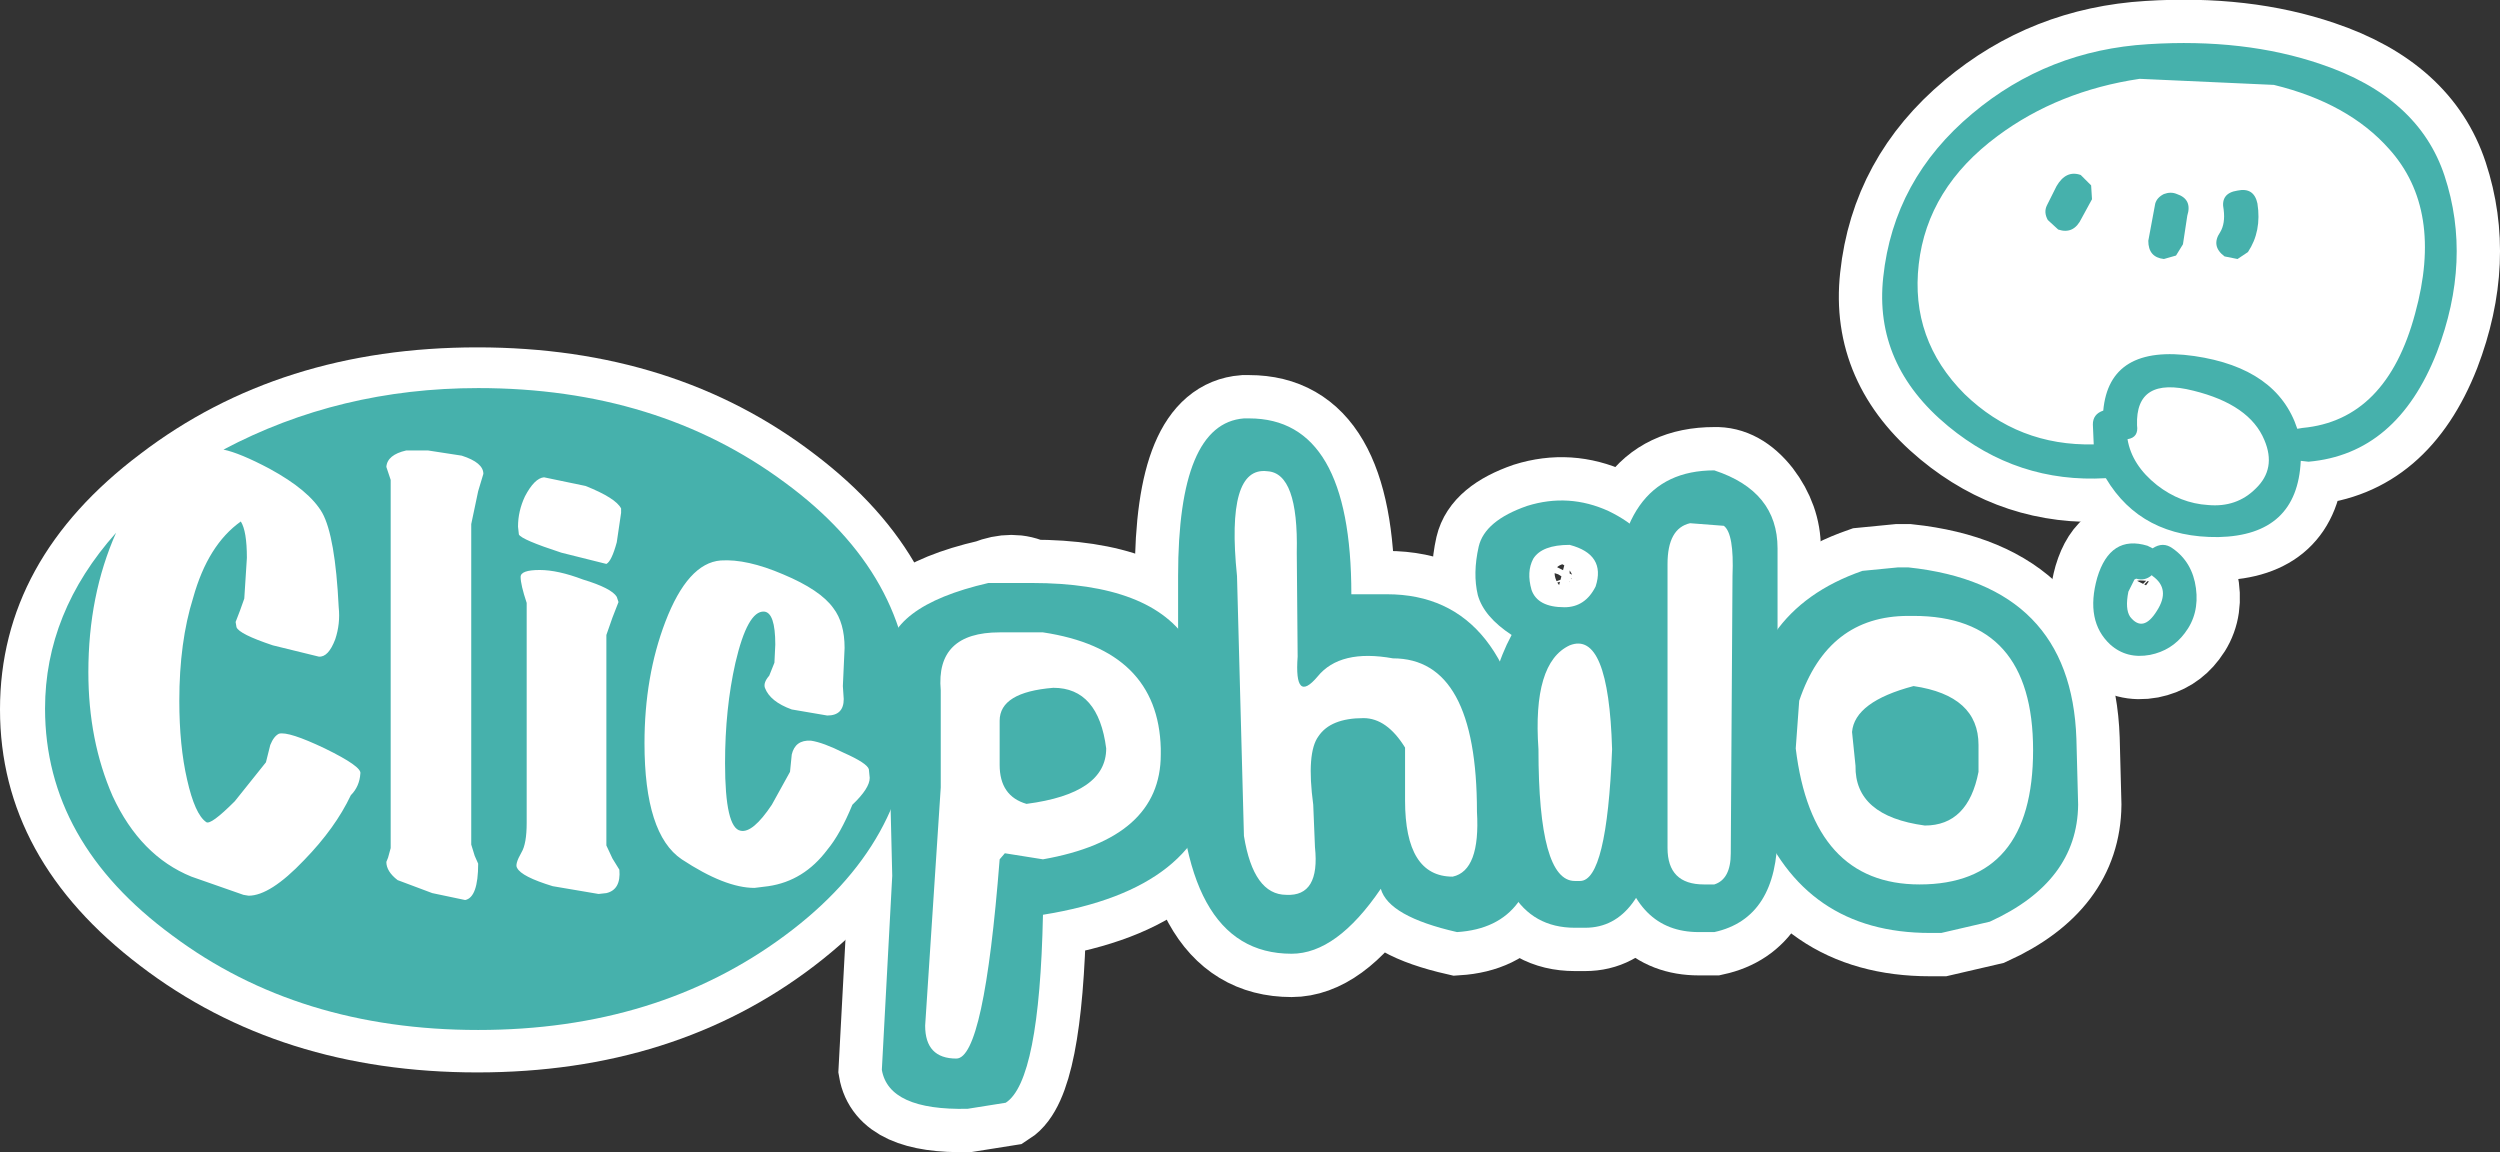 <?xml version="1.0" encoding="UTF-8" standalone="no"?>
<svg xmlns:xlink="http://www.w3.org/1999/xlink" height="66.5px" width="144.3px" xmlns="http://www.w3.org/2000/svg">
  <rect width="100%" height="100%" fill="#333333" stroke="none"/>
  <g transform="matrix(1.0, 0.0, 0.0, 1.0, 0.0, 2.5)">
    <path d="M57.7 39.1 Q57.7 37.45 60.8 37.2 63.4 37.2 63.85 40.7 63.85 43.3 59.25 43.9 57.7 43.45 57.7 41.65 L57.7 39.1 M54.3 37.35 L54.3 42.95 53.4 56.7 Q53.4 58.6 55.2 58.6 56.8 58.6 57.7 47.1 L58.0 46.75 60.2 47.1 Q67.0 45.9 67.0 41.05 L67.0 40.7 Q66.85 35.0 60.2 34.0 L57.7 34.0 Q54.0 34.0 54.3 37.35 M57.05 31.15 Q58.45 30.6 59.55 31.15 66.5 31.15 68.65 34.65 70.75 38.15 70.2 42.35 69.55 48.8 60.2 50.3 60.0 59.9 58.05 61.15 L55.85 61.5 Q51.3 61.6 50.9 59.25 L51.5 48.05 51.2 35.6 Q51.2 32.5 57.05 31.15" fill="#ffffff" fill-rule="evenodd" stroke="none"/>
    <path d="M57.7 39.1 Q57.7 37.45 60.8 37.2 63.4 37.2 63.85 40.7 63.85 43.3 59.25 43.9 57.7 43.45 57.7 41.65 L57.7 39.1 M54.3 37.35 L54.3 42.95 53.4 56.7 Q53.4 58.6 55.2 58.6 56.8 58.6 57.7 47.1 L58.0 46.75 60.2 47.1 Q67.0 45.9 67.0 41.05 L67.0 40.7 Q66.85 35.0 60.2 34.0 L57.7 34.0 Q54.0 34.0 54.3 37.35 M57.05 31.15 Q58.45 30.6 59.55 31.15 66.5 31.15 68.65 34.65 70.75 38.15 70.2 42.35 69.55 48.8 60.2 50.3 60.0 59.9 58.05 61.15 L55.85 61.5 Q51.3 61.6 50.9 59.25 L51.5 48.05 51.2 35.6 Q51.2 32.5 57.05 31.15" fill="none" stroke="#ffffff" stroke-linecap="butt" stroke-linejoin="miter-clip" stroke-miterlimit="4.0" stroke-width="5.0"/>
    <path d="M81.1 43.7 Q81.1 48.1 83.85 48.1 85.45 47.75 85.25 44.35 85.25 35.5 80.4 35.5 77.35 34.95 76.05 36.55 74.7 38.15 74.9 35.4 L74.85 29.4 Q74.95 24.8 73.15 24.7 70.75 24.4 71.4 30.75 L71.8 45.75 Q72.35 49.15 74.25 49.15 76.2 49.25 75.9 46.4 L75.8 43.95 Q75.4 40.95 76.1 40.0 76.8 38.95 78.7 38.95 80.05 38.95 81.1 40.65 L81.1 43.7 M88.7 45.05 Q88.85 51.0 84.1 51.3 80.15 50.4 79.7 48.8 77.15 52.55 74.55 52.55 68.0 52.55 68.0 40.65 L68.0 30.75 Q68.0 21.95 71.8 21.65 L72.1 21.65 Q78.0 21.65 78.0 31.8 L80.05 31.8 Q87.3 31.8 88.35 42.3 L88.7 45.05" fill="#ffffff" fill-rule="evenodd" stroke="none"/>
    <path d="M81.1 43.7 Q81.1 48.1 83.85 48.1 85.45 47.75 85.25 44.35 85.25 35.5 80.4 35.5 77.35 34.95 76.05 36.55 74.7 38.15 74.9 35.4 L74.85 29.4 Q74.95 24.8 73.15 24.7 70.75 24.4 71.4 30.75 L71.8 45.75 Q72.35 49.15 74.25 49.15 76.2 49.25 75.9 46.4 L75.8 43.95 Q75.4 40.95 76.1 40.0 76.8 38.95 78.7 38.95 80.05 38.95 81.1 40.65 L81.1 43.7 M88.7 45.05 Q88.85 51.0 84.1 51.3 80.15 50.4 79.7 48.8 77.15 52.55 74.55 52.55 68.0 52.55 68.0 40.65 L68.0 30.75 Q68.0 21.95 71.8 21.65 L72.1 21.65 Q78.0 21.65 78.0 31.8 L80.05 31.8 Q87.3 31.8 88.35 42.3 L88.7 45.05" fill="none" stroke="#ffffff" stroke-linecap="butt" stroke-linejoin="miter-clip" stroke-miterlimit="4.0" stroke-width="5.0"/>
    <path d="M93.95 34.1 Q95.75 37.05 95.9 41.9 L95.75 45.3 Q94.85 51.05 91.5 51.05 L90.9 51.05 Q86.05 51.05 86.05 42.9 L86.05 38.65 Q86.05 36.4 87.25 34.15 85.65 33.1 85.3 31.85 85.0 30.6 85.35 29.05 85.7 27.55 88.15 26.7 90.55 25.95 92.85 27.0 95.2 28.15 95.25 29.6 95.7 32.5 93.95 34.1 M88.5 29.75 Q88.1 30.5 88.4 31.55 88.75 32.55 90.3 32.55 91.5 32.55 92.1 31.35 92.7 29.5 90.6 28.95 89.0 28.95 88.5 29.75 M88.8 40.75 Q88.8 48.35 90.9 48.35 L91.2 48.35 Q92.75 48.35 93.05 40.75 92.85 33.85 90.6 34.75 88.45 35.75 88.8 40.75" fill="#ffffff" fill-rule="evenodd" stroke="none"/>
    <path d="M93.95 34.1 Q95.75 37.05 95.9 41.9 L95.75 45.3 Q94.85 51.05 91.5 51.05 L90.9 51.05 Q86.05 51.05 86.05 42.9 L86.05 38.65 Q86.05 36.4 87.25 34.15 85.65 33.1 85.3 31.85 85.0 30.6 85.35 29.05 85.7 27.55 88.15 26.7 90.55 25.95 92.85 27.0 95.2 28.15 95.25 29.6 95.7 32.5 93.95 34.1 M88.5 29.75 Q88.1 30.5 88.4 31.55 88.75 32.55 90.3 32.55 91.5 32.55 92.1 31.35 92.7 29.5 90.6 28.95 89.0 28.95 88.5 29.75 M88.8 40.75 Q88.8 48.35 90.9 48.35 L91.2 48.35 Q92.75 48.35 93.05 40.75 92.85 33.85 90.6 34.75 88.45 35.75 88.8 40.75" fill="none" stroke="#ffffff" stroke-linecap="butt" stroke-linejoin="miter-clip" stroke-miterlimit="4.0" stroke-width="5.0"/>
    <path d="M96.25 46.45 Q96.25 48.55 98.35 48.55 L98.95 48.55 Q99.9 48.25 99.9 46.75 L100.0 30.75 Q100.1 28.3 99.5 27.85 L97.55 27.7 Q96.25 28.0 96.25 30.05 L96.25 46.45 M93.2 32.8 Q93.2 24.65 98.95 24.65 100.35 24.6 101.5 26.05 102.6 27.5 102.6 29.15 L102.6 45.55 Q102.6 50.5 98.95 51.3 L98.05 51.3 Q94.4 51.3 93.5 46.75 L93.2 32.8" fill="#ffffff" fill-rule="evenodd" stroke="none"/>
    <path d="M96.25 46.45 Q96.25 48.55 98.35 48.55 L98.95 48.55 Q99.9 48.25 99.9 46.75 L100.0 30.75 Q100.1 28.3 99.5 27.85 L97.55 27.7 Q96.25 28.0 96.25 30.05 L96.25 46.45 M93.2 32.8 Q93.2 24.65 98.95 24.65 100.35 24.6 101.5 26.05 102.6 27.5 102.6 29.15 L102.6 45.55 Q102.6 50.5 98.95 51.3 L98.05 51.3 Q94.4 51.3 93.5 46.75 L93.2 32.8" fill="none" stroke="#ffffff" stroke-linecap="butt" stroke-linejoin="miter-clip" stroke-miterlimit="4.0" stroke-width="5.0"/>
    <path d="M100.75 40.15 Q100.75 32.8 107.5 30.45 L109.55 30.25 110.15 30.25 Q119.55 31.25 119.85 40.15 L119.95 43.95 Q119.9 48.4 114.85 50.7 L112.05 51.35 111.4 51.35 Q104.1 51.35 101.4 44.5 100.75 43.2 100.75 41.1 L100.75 40.15 M110.15 33.05 Q105.5 33.05 103.85 37.95 L103.65 40.7 Q104.6 48.55 110.8 48.55 117.35 48.55 117.35 40.8 117.35 33.05 110.45 33.05 L110.15 33.05 M110.45 37.1 Q114.2 37.65 114.2 40.5 L114.2 42.05 Q113.6 45.15 111.1 45.15 107.05 44.6 107.1 41.7 L106.9 39.75 Q107.05 38.0 110.45 37.1" fill="#ffffff" fill-rule="evenodd" stroke="none"/>
    <path d="M100.75 40.15 Q100.75 32.8 107.5 30.45 L109.55 30.25 110.15 30.25 Q119.55 31.25 119.85 40.15 L119.95 43.95 Q119.9 48.4 114.85 50.7 L112.05 51.35 111.4 51.35 Q104.1 51.35 101.4 44.5 100.75 43.2 100.75 41.1 L100.75 40.15 M110.15 33.05 Q105.5 33.05 103.85 37.95 L103.65 40.7 Q104.6 48.55 110.8 48.55 117.35 48.55 117.35 40.8 117.35 33.05 110.45 33.05 L110.15 33.05 M110.45 37.1 Q114.2 37.65 114.2 40.5 L114.2 42.05 Q113.6 45.15 111.1 45.15 107.05 44.6 107.1 41.7 L106.9 39.75 Q107.05 38.0 110.45 37.1" fill="none" stroke="#ffffff" stroke-linecap="butt" stroke-linejoin="miter-clip" stroke-miterlimit="4.0" stroke-width="5.0"/>
    <path d="M124.25 30.75 L124.2 30.7 Q123.8 31.05 123.3 30.9 L123.2 30.95 122.85 31.65 Q122.65 32.65 122.95 33.1 123.7 34.05 124.5 32.75 125.3 31.5 124.25 30.75 M124.25 29.15 Q124.85 28.75 125.4 29.15 126.55 29.95 126.75 31.45 126.95 32.95 126.1 34.05 125.35 35.05 124.1 35.3 122.75 35.55 121.8 34.7 120.35 33.35 121.05 30.85 121.8 28.35 123.95 29.0 L124.25 29.15" fill="#ffffff" fill-rule="evenodd" stroke="none"/>
    <path d="M124.25 29.15 L123.95 29.0 Q121.8 28.35 121.05 30.85 120.35 33.35 121.8 34.7 122.75 35.55 124.1 35.3 125.35 35.05 126.1 34.05 126.95 32.95 126.75 31.45 126.55 29.95 125.4 29.15 124.85 28.75 124.25 29.15 M124.25 30.75 Q125.3 31.5 124.5 32.75 123.7 34.05 122.95 33.1 122.65 32.65 122.85 31.65 L123.2 30.95 123.3 30.9 Q123.8 31.05 124.2 30.7 L124.25 30.75" fill="none" stroke="#ffffff" stroke-linecap="butt" stroke-linejoin="miter-clip" stroke-miterlimit="4.0" stroke-width="5.0"/>
    <path d="M133.95 1.2 Q139.6 3.1 141.1 7.65 142.7 12.5 140.65 17.85 138.35 23.7 133.25 24.15 L132.8 24.1 Q132.6 28.4 128.05 28.5 123.6 28.55 121.55 25.1 116.45 25.4 112.45 22.1 108.15 18.55 108.7 13.5 109.3 7.85 113.85 4.05 118.2 0.4 124.0 0.05 129.55 -0.3 133.95 1.2 M126.6 20.05 Q123.25 19.2 123.35 22.05 123.45 22.75 122.8 22.85 123.05 24.35 124.5 25.5 125.85 26.55 127.45 26.65 129.1 26.8 130.2 25.7 131.4 24.55 130.7 22.9 129.85 20.85 126.6 20.05 M131.25 2.4 L123.5 2.05 Q118.8 2.75 115.3 5.35 111.25 8.35 110.75 12.75 110.25 17.1 113.4 20.25 116.5 23.25 120.85 23.15 L120.8 22.0 Q120.8 21.4 121.4 21.2 121.75 17.35 126.65 18.05 131.45 18.75 132.6 22.25 L132.9 22.2 Q137.75 21.75 139.4 15.6 141.05 9.6 137.9 6.1 135.55 3.45 131.25 2.4" fill="#ffffff" fill-rule="evenodd" stroke="none"/>
    <path d="M131.25 2.4 Q135.55 3.45 137.9 6.1 141.05 9.6 139.4 15.6 137.75 21.75 132.9 22.2 L132.6 22.25 Q131.45 18.75 126.65 18.05 121.75 17.35 121.4 21.2 120.8 21.4 120.8 22.0 L120.85 23.15 Q116.5 23.25 113.4 20.25 110.25 17.1 110.75 12.75 111.25 8.35 115.3 5.35 118.8 2.75 123.5 2.05 L131.25 2.4 M126.6 20.05 Q129.85 20.85 130.7 22.9 131.4 24.55 130.2 25.7 129.1 26.8 127.45 26.65 125.85 26.55 124.5 25.5 123.05 24.35 122.8 22.85 123.45 22.75 123.35 22.05 123.25 19.2 126.6 20.05 M133.95 1.2 Q129.55 -0.3 124.0 0.05 118.2 0.4 113.85 4.05 109.3 7.85 108.7 13.5 108.15 18.55 112.45 22.1 116.45 25.4 121.55 25.1 123.6 28.55 128.05 28.5 132.6 28.4 132.8 24.1 L133.25 24.15 Q138.35 23.7 140.65 17.85 142.7 12.5 141.1 7.65 139.6 3.1 133.95 1.2" fill="none" stroke="#ffffff" stroke-linecap="butt" stroke-linejoin="miter-clip" stroke-miterlimit="4.0" stroke-width="5.0"/>
    <path d="M120.1 7.6 L120.7 8.2 120.75 9.0 120.15 10.1 Q119.7 11.05 118.8 10.75 L118.2 10.2 Q117.95 9.75 118.15 9.35 L118.7 8.25 Q119.25 7.3 120.1 7.6" fill="#ffffff" fill-rule="evenodd" stroke="none"/>
    <path d="M120.1 7.6 Q119.25 7.3 118.7 8.25 L118.15 9.35 Q117.95 9.75 118.2 10.2 L118.8 10.75 Q119.7 11.05 120.15 10.1 L120.75 9.0 120.7 8.2 120.1 7.6 Z" fill="none" stroke="#ffffff" stroke-linecap="butt" stroke-linejoin="miter-clip" stroke-miterlimit="4.0" stroke-width="5.0"/>
    <path d="M125.65 8.7 Q126.55 9.0 126.25 9.95 L126.0 11.6 125.6 12.25 124.9 12.45 Q124.0 12.35 124.0 11.4 L124.4 9.25 Q124.5 8.9 124.9 8.7 125.3 8.55 125.65 8.7" fill="#ffffff" fill-rule="evenodd" stroke="none"/>
    <path d="M125.65 8.7 Q125.3 8.55 124.9 8.7 124.5 8.9 124.4 9.25 L124.0 11.4 Q124.0 12.35 124.9 12.45 L125.6 12.25 126.0 11.6 126.25 9.95 Q126.55 9.0 125.65 8.7 Z" fill="none" stroke="#ffffff" stroke-linecap="butt" stroke-linejoin="miter-clip" stroke-miterlimit="4.0" stroke-width="5.0"/>
    <path d="M128.35 9.6 Q128.15 8.65 129.15 8.5 130.1 8.3 130.3 9.25 130.55 10.85 129.75 12.05 L129.15 12.45 128.4 12.3 Q127.6 11.7 128.15 10.9 128.45 10.4 128.35 9.6" fill="#ffffff" fill-rule="evenodd" stroke="none"/>
    <path d="M128.35 9.6 Q128.45 10.4 128.15 10.9 127.6 11.7 128.4 12.3 L129.15 12.45 129.75 12.05 Q130.55 10.85 130.3 9.25 130.1 8.3 129.15 8.5 128.15 8.65 128.35 9.6 Z" fill="none" stroke="#ffffff" stroke-linecap="butt" stroke-linejoin="miter-clip" stroke-miterlimit="4.0" stroke-width="5.0"/>
    <path d="M112.15 36.45 Q112.15 37.05 111.65 37.5 111.2 37.9 110.5 37.9 109.8 37.9 109.35 37.5 108.85 37.05 108.85 36.45 108.85 35.85 109.35 35.45 109.8 35.0 110.5 35.0 111.2 35.0 111.65 35.45 112.15 35.85 112.15 36.45" fill="#ffffff" fill-rule="evenodd" stroke="none"/>
    <path d="M112.15 36.45 Q112.15 37.05 111.65 37.5 111.2 37.9 110.5 37.9 109.8 37.9 109.35 37.5 108.85 37.05 108.85 36.45 108.85 35.85 109.35 35.45 109.8 35.0 110.5 35.0 111.2 35.0 111.65 35.45 112.15 35.85 112.15 36.45 Z" fill="none" stroke="#ffffff" stroke-linecap="butt" stroke-linejoin="miter-clip" stroke-miterlimit="4.0" stroke-width="5.0"/>
    <path d="M53.85 37.8 Q53.85 37.05 55.35 36.55 56.9 36.0 59.05 36.0 61.2 36.0 62.7 36.55 64.2 37.05 64.2 37.8 64.2 38.55 62.7 39.1 L59.05 39.6 55.35 39.1 Q53.85 38.55 53.85 37.8" fill="#ffffff" fill-rule="evenodd" stroke="none"/>
    <path d="M72.95 30.75 Q72.95 31.6 72.25 31.6 71.55 31.6 71.55 30.75 71.55 29.95 72.25 29.95 72.95 29.95 72.95 30.75" fill="#ffffff" fill-rule="evenodd" stroke="none"/>
    <path d="M129.45 23.6 Q129.45 24.4 128.75 24.95 128.0 25.55 127.0 25.55 126.0 25.55 125.25 24.95 124.55 24.4 124.55 23.6 124.55 22.8 125.25 22.2 126.0 21.65 127.0 21.65 128.0 21.65 128.75 22.2 129.45 22.8 129.45 23.6" fill="#ffffff" fill-rule="evenodd" stroke="none"/>
    <path d="M140.95 12.3 Q140.95 16.45 136.5 19.45 132.05 22.4 125.75 22.4 119.5 22.4 115.05 19.45 110.6 16.45 110.6 12.3 110.6 8.15 115.05 5.2 119.5 2.25 125.75 2.25 132.05 2.25 136.5 5.2 140.95 8.15 140.95 12.3" fill="#ffffff" fill-rule="evenodd" stroke="none"/>
    <path d="M55.05 38.45 Q55.05 47.1 47.0 53.25 38.95 59.4 27.55 59.4 16.15 59.4 8.1 53.25 0.0 47.1 0.0 38.45 0.0 29.8 8.1 23.7 16.15 17.55 27.55 17.55 38.95 17.55 47.0 23.7 55.05 29.8 55.05 38.45" fill="#ffffff" fill-rule="evenodd" stroke="none"/>
    <path d="M57.7 39.1 Q57.7 37.45 60.8 37.2 63.4 37.2 63.85 40.7 63.85 43.3 59.25 43.9 57.7 43.45 57.7 41.65 L57.7 39.1 M54.3 37.35 L54.3 42.95 53.4 56.7 Q53.4 58.6 55.2 58.6 56.8 58.6 57.7 47.1 L58.0 46.75 60.2 47.1 Q67.0 45.9 67.0 41.05 L67.0 40.7 Q66.85 35.0 60.2 34.0 L57.7 34.0 Q54.0 34.0 54.3 37.35 M57.05 31.15 L59.55 31.15 Q66.5 31.15 68.65 34.65 70.75 38.15 70.2 42.35 69.55 48.8 60.2 50.3 60.0 59.9 58.05 61.15 L55.85 61.5 Q51.3 61.6 50.9 59.25 L51.5 48.05 51.2 35.6 Q51.2 32.5 57.05 31.15" fill="#46b1ac" fill-rule="evenodd" stroke="none"/>
    <path d="M81.1 43.7 Q81.1 48.1 83.85 48.1 85.45 47.75 85.25 44.35 85.25 35.5 80.4 35.5 77.35 34.95 76.05 36.55 74.7 38.15 74.9 35.4 L74.85 29.4 Q74.95 24.8 73.15 24.7 70.75 24.4 71.4 30.75 L71.8 45.75 Q72.35 49.15 74.25 49.15 76.2 49.25 75.9 46.4 L75.8 43.95 Q75.4 40.95 76.1 40.0 76.8 38.95 78.7 38.95 80.05 38.95 81.1 40.65 L81.1 43.7 M88.7 45.05 Q88.85 51.0 84.1 51.3 80.15 50.4 79.7 48.8 77.15 52.55 74.55 52.55 68.0 52.55 68.0 40.65 L68.0 30.75 Q68.0 21.95 71.8 21.65 L72.1 21.65 Q78.0 21.65 78.0 31.8 L80.05 31.8 Q87.3 31.8 88.35 42.3 L88.7 45.05" fill="#46b1ac" fill-rule="evenodd" stroke="none"/>
    <path d="M93.95 34.1 Q95.75 37.05 95.9 41.9 L95.75 45.3 Q94.85 51.05 91.5 51.05 L90.9 51.05 Q86.05 51.05 86.05 42.9 L86.05 38.65 Q86.05 36.4 87.25 34.15 85.65 33.1 85.3 31.85 85.0 30.6 85.35 29.05 85.7 27.55 88.15 26.7 90.55 25.95 92.85 27.0 95.2 28.15 95.25 29.6 95.7 32.5 93.95 34.1 M88.5 29.75 Q88.1 30.5 88.4 31.55 88.75 32.55 90.3 32.55 91.5 32.55 92.1 31.35 92.7 29.5 90.6 28.95 89.0 28.95 88.5 29.75 M88.8 40.75 Q88.8 48.35 90.9 48.35 L91.2 48.35 Q92.75 48.35 93.05 40.75 92.85 33.85 90.6 34.75 88.45 35.75 88.8 40.75" fill="#46b1ac" fill-rule="evenodd" stroke="none"/>
    <path d="M100.0 30.75 Q100.1 28.3 99.5 27.85 L97.55 27.7 Q96.25 28.0 96.25 30.05 L96.25 46.45 Q96.25 48.55 98.35 48.55 L98.95 48.55 Q99.9 48.25 99.9 46.75 L100.0 30.75 M98.95 24.65 Q102.6 25.85 102.6 29.15 L102.6 45.55 Q102.6 50.5 98.95 51.3 L98.05 51.3 Q94.4 51.3 93.5 46.75 L93.2 32.8 Q93.2 24.65 98.95 24.65" fill="#46b1ac" fill-rule="evenodd" stroke="none"/>
    <path d="M100.75 40.15 Q100.75 32.8 107.5 30.45 L109.55 30.25 110.15 30.25 Q119.55 31.25 119.85 40.15 L119.95 43.95 Q119.9 48.4 114.85 50.7 L112.05 51.35 111.4 51.35 Q104.1 51.35 101.4 44.5 100.75 43.2 100.75 41.1 L100.75 40.15 M110.15 33.05 Q105.5 33.05 103.85 37.95 L103.65 40.7 Q104.6 48.55 110.8 48.55 117.35 48.55 117.35 40.8 117.35 33.05 110.45 33.05 L110.15 33.05 M110.45 37.1 Q114.2 37.65 114.2 40.5 L114.2 42.05 Q113.6 45.15 111.1 45.15 107.05 44.6 107.1 41.7 L106.9 39.75 Q107.05 38.0 110.45 37.1" fill="#46b1ac" fill-rule="evenodd" stroke="none"/>
    <path d="M124.25 30.75 L124.2 30.7 Q123.8 31.05 123.3 30.9 L123.2 30.95 122.85 31.65 Q122.65 32.65 122.95 33.1 123.7 34.05 124.5 32.75 125.3 31.5 124.25 30.75 M124.25 29.15 Q124.85 28.75 125.4 29.15 126.55 29.95 126.75 31.45 126.95 32.95 126.1 34.05 125.35 35.05 124.1 35.3 122.75 35.55 121.8 34.7 120.35 33.35 121.05 30.85 121.8 28.35 123.95 29.0 L124.25 29.15" fill="#46b1ac" fill-rule="evenodd" stroke="none"/>
    <path d="M133.95 1.2 Q139.6 3.1 141.1 7.65 142.7 12.5 140.65 17.85 138.35 23.7 133.25 24.15 L132.8 24.1 Q132.6 28.4 128.05 28.5 123.6 28.55 121.55 25.1 116.45 25.4 112.45 22.1 108.15 18.55 108.7 13.5 109.3 7.85 113.85 4.05 118.2 0.4 124.0 0.05 129.55 -0.3 133.95 1.2 M126.6 20.05 Q123.25 19.2 123.35 22.05 123.45 22.75 122.8 22.85 123.05 24.35 124.5 25.5 125.85 26.55 127.45 26.65 129.1 26.8 130.2 25.7 131.4 24.55 130.7 22.9 129.85 20.85 126.6 20.05 M131.25 2.4 L123.5 2.05 Q118.8 2.75 115.3 5.35 111.25 8.35 110.75 12.75 110.25 17.1 113.4 20.25 116.5 23.25 120.85 23.15 L120.8 22.0 Q120.8 21.4 121.4 21.2 121.75 17.35 126.65 18.05 131.45 18.75 132.6 22.25 L132.9 22.2 Q137.75 21.75 139.4 15.6 141.05 9.6 137.9 6.1 135.55 3.45 131.25 2.4" fill="#46b1ac" fill-rule="evenodd" stroke="none"/>
    <path d="M120.1 7.6 L120.7 8.2 120.75 9.0 120.15 10.1 Q119.7 11.05 118.8 10.75 L118.2 10.2 Q117.95 9.75 118.15 9.35 L118.7 8.25 Q119.25 7.3 120.1 7.6" fill="#46b1ac" fill-rule="evenodd" stroke="none"/>
    <path d="M125.65 8.7 Q126.55 9.0 126.25 9.95 L126.0 11.6 125.6 12.25 124.9 12.45 Q124.0 12.35 124.0 11.4 L124.4 9.25 Q124.5 8.9 124.9 8.7 125.3 8.55 125.65 8.7" fill="#46b1ac" fill-rule="evenodd" stroke="none"/>
    <path d="M128.35 9.6 Q128.15 8.65 129.15 8.5 130.1 8.3 130.3 9.25 130.55 10.85 129.75 12.05 L129.15 12.45 128.4 12.3 Q127.6 11.7 128.15 10.9 128.45 10.4 128.35 9.6" fill="#46b1ac" fill-rule="evenodd" stroke="none"/>
    <path d="M27.2 27.75 L27.6 25.85 27.9 24.85 Q27.9 24.2 26.65 23.8 L24.7 23.5 23.45 23.5 Q22.35 23.75 22.3 24.45 L22.55 25.2 22.55 46.45 22.4 47.0 22.3 47.25 Q22.3 47.8 22.95 48.3 L24.95 49.05 26.85 49.45 Q27.6 49.3 27.6 47.35 L27.4 46.9 27.2 46.25 27.2 27.75 M35.0 34.15 L35.35 33.15 35.7 32.25 35.6 31.95 Q35.3 31.45 33.65 30.95 32.2 30.4 31.15 30.4 30.05 30.4 30.05 30.8 30.05 31.25 30.4 32.3 L30.4 45.0 Q30.4 46.2 30.1 46.7 29.7 47.4 29.85 47.6 30.1 48.1 31.9 48.65 L34.55 49.1 35.0 49.05 Q35.85 48.85 35.75 47.7 L35.35 47.05 35.0 46.3 35.0 34.15 M35.85 27.1 L35.85 26.85 Q35.55 26.25 33.8 25.55 L31.4 25.05 Q30.85 25.1 30.3 26.15 29.9 27.0 29.9 27.9 L29.95 28.35 Q30.1 28.65 32.4 29.4 L35.0 30.05 Q35.3 29.9 35.6 28.8 L35.85 27.1 M45.3 25.35 Q52.6 30.7 52.6 38.4 52.6 46.1 45.3 51.5 37.95 56.95 27.6 56.95 17.25 56.95 9.95 51.5 2.6 46.1 2.6 38.4 2.6 32.85 6.7 28.25 5.1 31.85 5.1 36.3 5.1 40.25 6.5 43.45 8.1 46.9 11.05 48.1 L14.05 49.15 14.35 49.2 Q15.6 49.2 17.55 47.15 19.35 45.3 20.25 43.4 20.75 42.9 20.8 42.15 20.9 41.75 18.75 40.7 16.65 39.7 16.1 39.85 15.8 40.0 15.6 40.5 L15.35 41.5 13.55 43.75 Q12.15 45.15 11.9 44.95 11.25 44.5 10.8 42.5 10.35 40.55 10.35 37.95 10.35 34.55 11.15 32.0 12.0 28.95 13.9 27.6 14.25 28.15 14.25 29.7 L14.1 32.05 13.85 32.75 13.6 33.4 13.65 33.7 Q13.8 34.1 15.75 34.75 L18.4 35.4 Q18.95 35.45 19.35 34.4 19.65 33.5 19.55 32.55 19.35 28.45 18.6 27.1 17.85 25.8 15.55 24.55 13.85 23.65 12.9 23.45 19.6 19.9 27.6 19.9 37.95 19.9 45.3 25.35 M48.1 32.6 Q47.35 31.55 45.2 30.65 43.1 29.75 41.6 29.85 39.7 30.0 38.4 33.4 37.2 36.55 37.2 40.4 37.2 45.65 39.35 47.1 41.85 48.75 43.55 48.75 L44.35 48.65 Q46.4 48.35 47.75 46.55 48.5 45.65 49.2 43.95 50.2 43.0 50.2 42.4 L50.15 41.9 Q50.05 41.55 48.7 40.95 47.5 40.35 46.8 40.25 45.9 40.2 45.7 41.05 L45.6 42.05 44.55 43.95 Q43.45 45.6 42.75 45.45 41.85 45.3 41.85 41.55 41.85 38.4 42.45 35.75 43.15 32.75 44.1 32.8 44.75 32.85 44.75 34.7 L44.7 35.75 44.4 36.5 Q44.05 36.9 44.15 37.2 44.45 38.0 45.7 38.45 L47.75 38.8 Q48.7 38.8 48.7 37.85 L48.65 37.1 48.75 34.9 Q48.75 33.45 48.1 32.6" fill="#46b1ac" fill-rule="evenodd" stroke="none"/>
  </g>
</svg>
